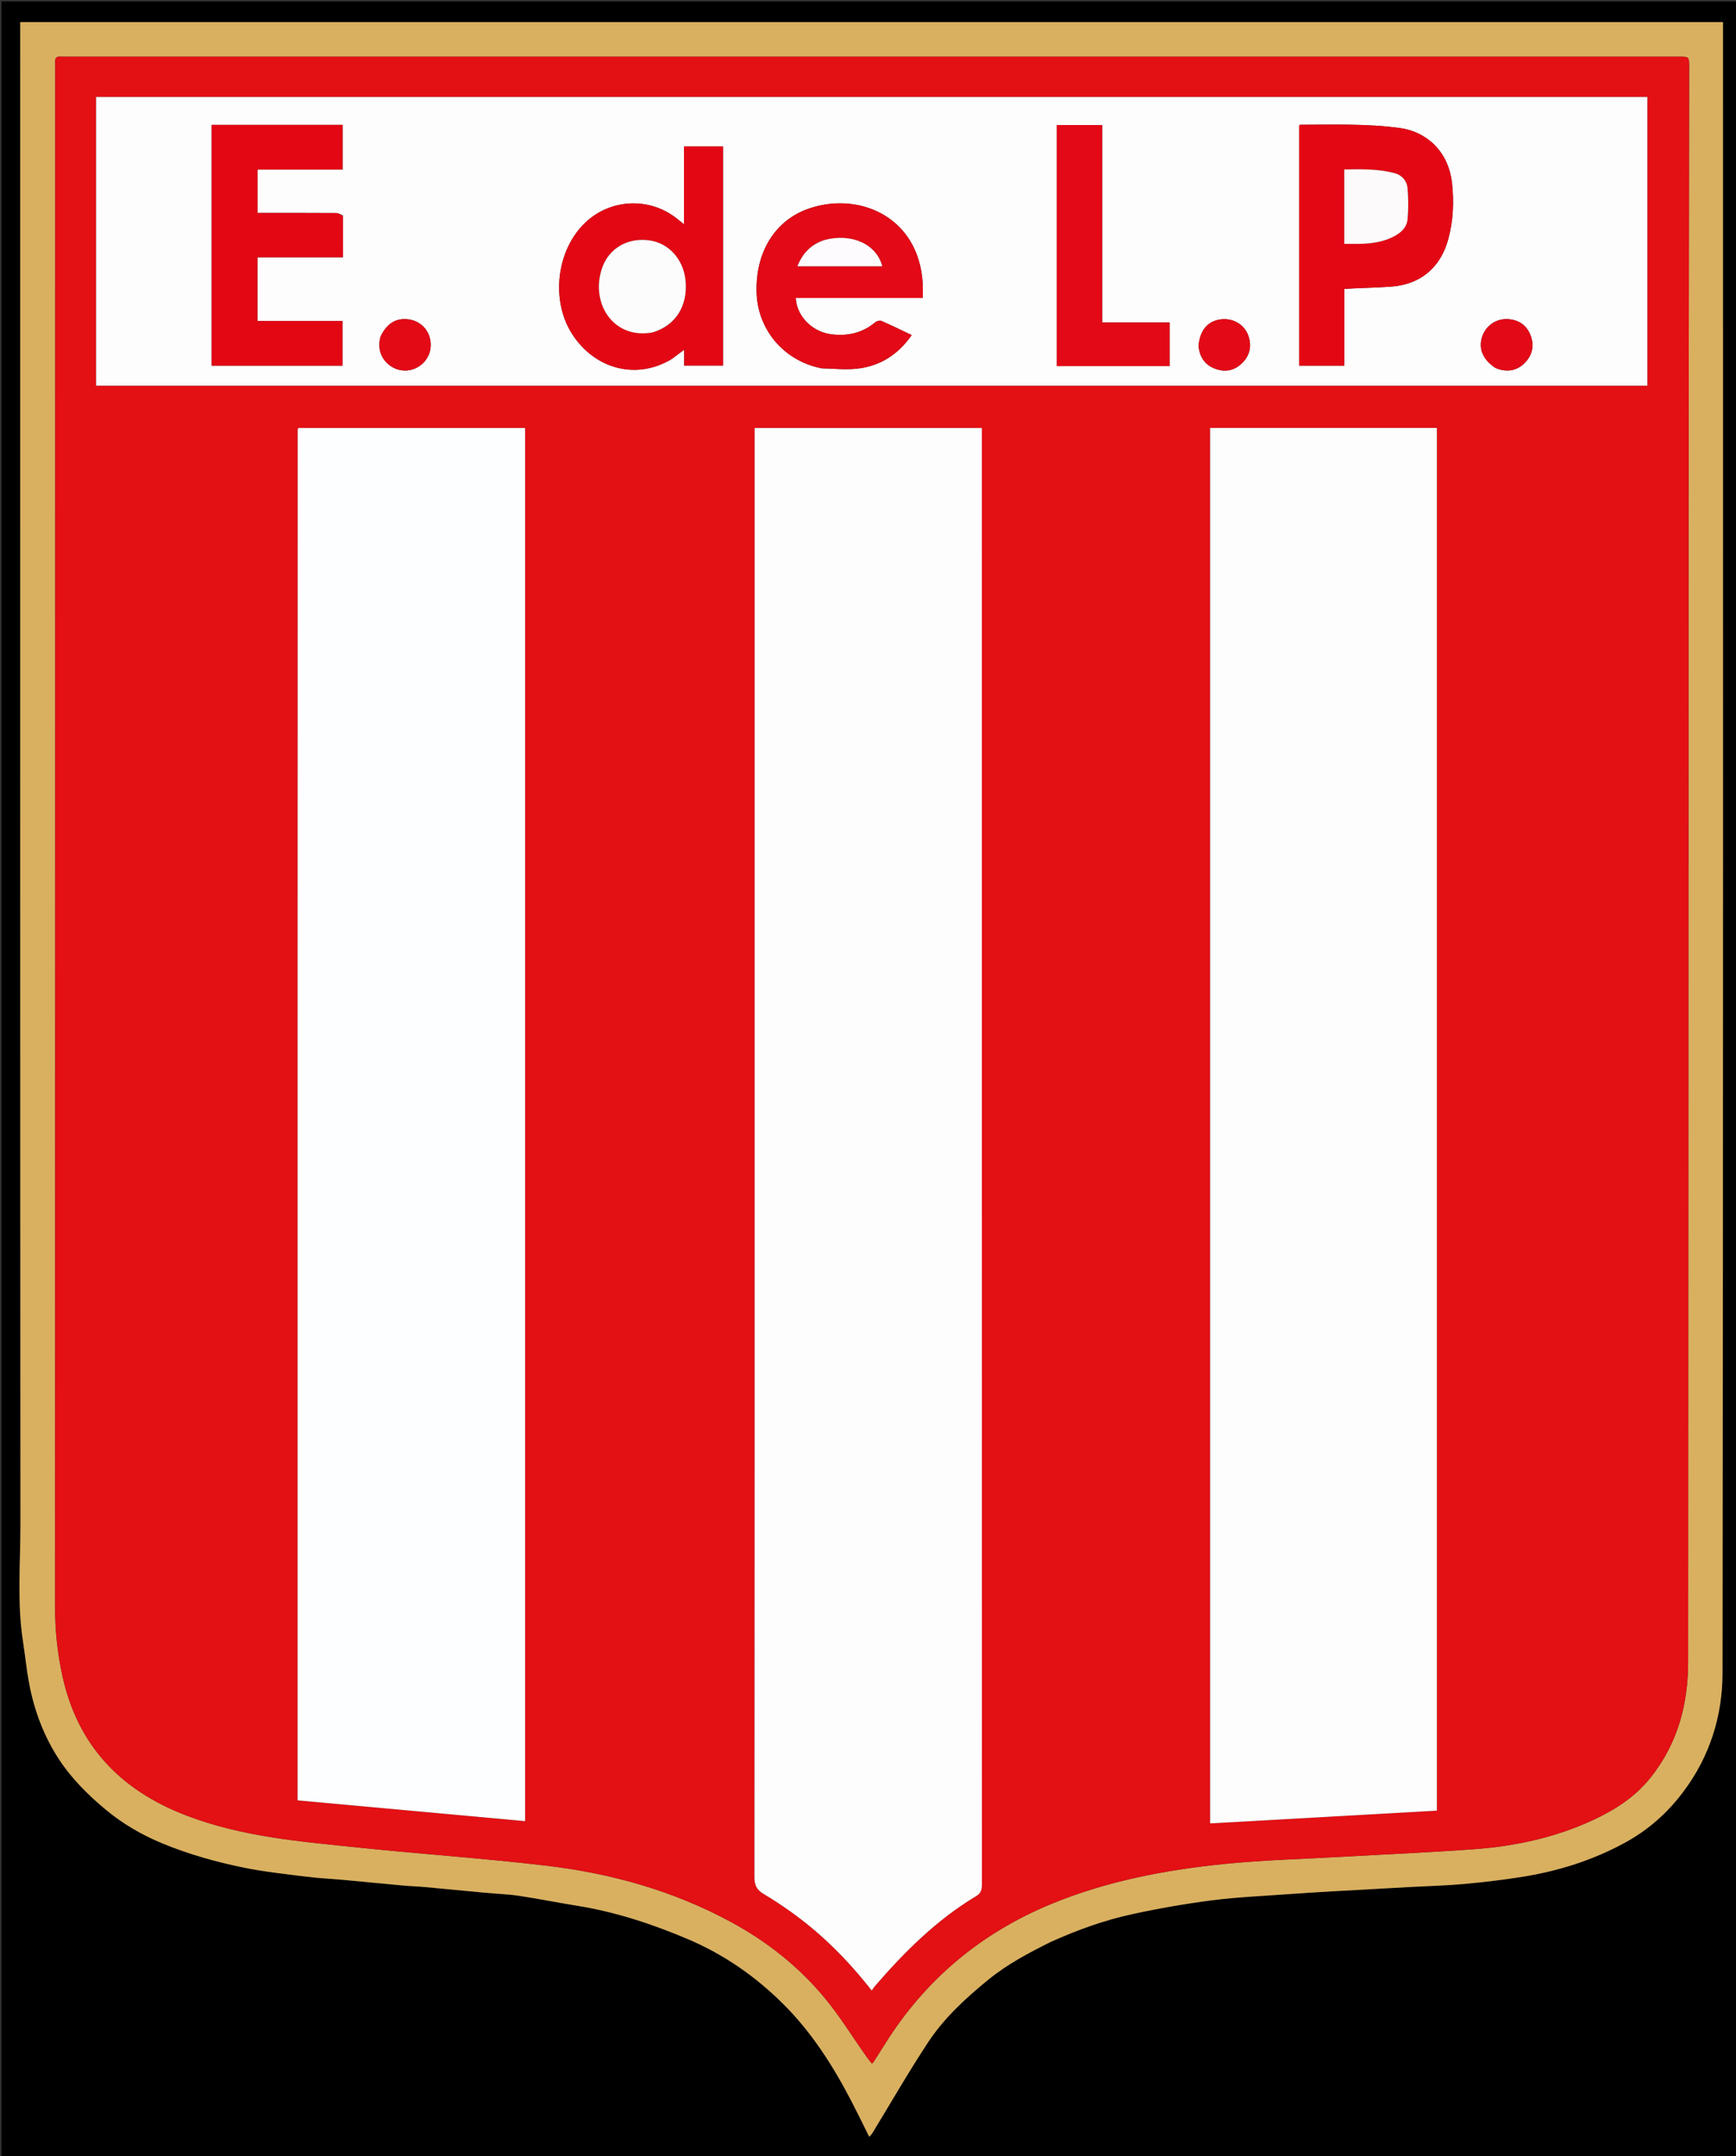 <svg version="1.1" id="Layer_1" xmlns="http://www.w3.org/2000/svg" xmlns:xlink="http://www.w3.org/1999/xlink" x="0px" y="0px"
	 width="100%" viewBox="0 0 1200 1490" enable-background="new 0 0 1200 1490" xml:space="preserve">
<rect x="0" y="0" width="1200" height="1490" fill="#333333" stroke="none"/>
<path fill="#000000" opacity="1" stroke="none" 
	d="
M1201,355 
	C1201,734 1201,1112.5 1201,1491 
	C801,1491 401,1491 1,1491 
	C1,994.334 1,497.667 1,1.001 
	C401,1 800.999,1 1201,1 
	C1201,118.833 1201,236.667 1201,355 
M726.527,1342.004 
	C744.681,1333.681 763.451,1326.932 782.929,1322.716 
	C801.194,1318.764 819.675,1315.552 838.21,1313.175 
	C855.308,1310.982 872.6,1310.283 889.813,1309.018 
	C900.165,1308.257 910.528,1307.62 920.891,1307.021 
	C939.014,1305.976 957.14,1304.997 975.266,1304.003 
	C987.624,1303.325 1000.017,1303.034 1012.334,1301.907 
	C1025.838,1300.672 1039.338,1299.082 1052.722,1296.922 
	C1077.517,1292.92 1101.199,1285.45 1123.366,1273.325 
	C1139.385,1264.563 1152.479,1252.961 1163.515,1238.285 
	C1181.896,1213.844 1190.621,1185.824 1190.661,1156.306 
	C1191.175,777.483 1191.001,398.658 1191.001,19.834 
	C1191.001,18.26 1191.001,16.686 1191.001,15.25 
	C798.275,15.25 406.34,15.25 13.998,15.25 
	C13.998,17.621 13.998,19.748 13.998,21.875 
	C13.998,365.7 13.924,709.526 14.14,1053.351 
	C14.157,1080.519 11.705,1107.79 15.976,1134.888 
	C17.448,1144.224 18.332,1153.663 20.067,1162.947 
	C23.647,1182.101 30.399,1200.156 41.198,1216.416 
	C49.816,1229.391 60.829,1240.313 72.77,1250.308 
	C84.842,1260.413 98.22,1268.139 112.799,1274.125 
	C130.87,1281.544 149.579,1286.763 168.604,1290.647 
	C182.971,1293.581 197.639,1295.099 212.213,1296.938 
	C220.352,1297.965 228.576,1298.306 236.753,1299.056 
	C250.636,1300.329 264.509,1301.717 278.392,1302.981 
	C283.478,1303.445 288.592,1303.595 293.677,1304.059 
	C307.565,1305.324 321.442,1306.701 335.328,1307.992 
	C343.181,1308.722 351.1,1308.974 358.885,1310.138 
	C372.241,1312.136 385.492,1314.826 398.83,1316.962 
	C425.418,1321.22 450.805,1329.582 475.463,1340.03 
	C500.505,1350.64 522.524,1365.99 541.795,1385.264 
	C561.53,1405 576.204,1428.238 588.95,1452.826 
	C592.955,1460.554 596.739,1468.396 600.842,1476.622 
	C601.896,1475.434 602.529,1474.903 602.937,1474.235 
	C615.782,1453.203 628.035,1431.781 641.609,1411.231 
	C652.757,1394.353 667.687,1380.678 683.365,1367.912 
	C696.329,1357.357 710.981,1349.628 726.527,1342.004 
z"/>
<path fill="#D9B060" opacity="1" stroke="none" 
	d="
M726.138,1342.032 
	C710.981,1349.628 696.329,1357.357 683.365,1367.912 
	C667.687,1380.678 652.757,1394.353 641.609,1411.231 
	C628.035,1431.781 615.782,1453.203 602.937,1474.235 
	C602.529,1474.903 601.896,1475.434 600.842,1476.622 
	C596.739,1468.396 592.955,1460.554 588.95,1452.826 
	C576.204,1428.238 561.53,1405 541.795,1385.264 
	C522.524,1365.99 500.505,1350.64 475.463,1340.03 
	C450.805,1329.582 425.418,1321.22 398.83,1316.962 
	C385.492,1314.826 372.241,1312.136 358.885,1310.138 
	C351.1,1308.974 343.181,1308.722 335.328,1307.992 
	C321.442,1306.701 307.565,1305.324 293.677,1304.059 
	C288.592,1303.595 283.478,1303.445 278.392,1302.981 
	C264.509,1301.717 250.636,1300.329 236.753,1299.056 
	C228.576,1298.306 220.352,1297.965 212.213,1296.938 
	C197.639,1295.099 182.971,1293.581 168.604,1290.647 
	C149.579,1286.763 130.87,1281.544 112.799,1274.125 
	C98.22,1268.139 84.842,1260.413 72.77,1250.308 
	C60.829,1240.313 49.816,1229.391 41.198,1216.416 
	C30.399,1200.156 23.647,1182.101 20.067,1162.947 
	C18.332,1153.663 17.448,1144.224 15.976,1134.888 
	C11.705,1107.79 14.157,1080.519 14.14,1053.351 
	C13.924,709.526 13.998,365.7 13.998,21.875 
	C13.998,19.748 13.998,17.621 13.998,15.25 
	C406.34,15.25 798.275,15.25 1191.001,15.25 
	C1191.001,16.686 1191.001,18.26 1191.001,19.834 
	C1191.001,398.658 1191.175,777.483 1190.661,1156.306 
	C1190.621,1185.824 1181.896,1213.844 1163.515,1238.285 
	C1152.479,1252.961 1139.385,1264.563 1123.366,1273.325 
	C1101.199,1285.45 1077.517,1292.92 1052.722,1296.922 
	C1039.338,1299.082 1025.838,1300.672 1012.334,1301.907 
	C1000.017,1303.034 987.624,1303.325 975.266,1304.003 
	C957.14,1304.997 939.014,1305.976 920.891,1307.021 
	C910.528,1307.62 900.165,1308.257 889.813,1309.018 
	C872.6,1310.283 855.308,1310.982 838.21,1313.175 
	C819.675,1315.552 801.194,1318.764 782.929,1322.716 
	C763.451,1326.932 744.681,1333.681 726.138,1342.032 
M1167.208,350.5 
	C1167.342,249.176 1167.478,147.851 1167.612,46.527 
	C1167.621,39.162 1167.616,39.159 1160.433,39.159 
	C788.789,39.158 417.146,39.158 45.503,39.159 
	C44.336,39.159 43.162,39.247 42.005,39.145 
	C39.302,38.905 37.888,39.863 38.148,42.788 
	C38.281,44.276 38.168,45.786 38.168,47.286 
	C38.16,401.93 38.175,756.575 38.069,1111.219 
	C38.065,1126.981 39.743,1142.453 43.071,1157.797 
	C53.485,1205.822 82.783,1236.8 128.208,1254.382 
	C167.216,1269.48 208.207,1272.653 249.059,1276.9 
	C291.944,1281.358 335.006,1284.23 377.811,1289.304 
	C422.407,1294.59 465.293,1306.57 505.095,1328.099 
	C529.681,1341.397 551.446,1358.462 569.35,1379.817 
	C580.329,1392.913 589.328,1407.667 599.237,1421.661 
	C600.311,1423.177 601.528,1424.593 602.681,1426.058 
	C603.38,1425.477 603.543,1425.396 603.628,1425.264 
	C606.402,1420.911 609.187,1416.565 611.933,1412.194 
	C639.852,1367.75 678.18,1335.751 726.683,1315.74 
	C764.783,1300.021 804.808,1292.362 845.462,1288.189 
	C873.433,1285.318 901.631,1284.655 929.73,1283.048 
	C959.494,1281.346 989.289,1280.083 1019.017,1277.91 
	C1047.42,1275.835 1075.023,1269.86 1101.052,1257.8 
	C1116.459,1250.661 1130.345,1241.812 1141.182,1228.117 
	C1159.782,1204.61 1166.894,1177.679 1166.911,1148.45 
	C1167.065,882.8 1167.122,617.15 1167.208,350.5 
z"/>
<path fill="#E31014" opacity="1" stroke="none" 
	d="
M1167.208,351 
	C1167.122,617.15 1167.065,882.8 1166.911,1148.45 
	C1166.894,1177.679 1159.782,1204.61 1141.182,1228.117 
	C1130.345,1241.812 1116.459,1250.661 1101.052,1257.8 
	C1075.023,1269.86 1047.42,1275.835 1019.017,1277.91 
	C989.289,1280.083 959.494,1281.346 929.73,1283.048 
	C901.631,1284.655 873.433,1285.318 845.462,1288.189 
	C804.808,1292.362 764.783,1300.021 726.683,1315.74 
	C678.18,1335.751 639.852,1367.75 611.933,1412.194 
	C609.187,1416.565 606.402,1420.911 603.628,1425.264 
	C603.543,1425.396 603.38,1425.477 602.681,1426.058 
	C601.528,1424.593 600.311,1423.177 599.237,1421.661 
	C589.328,1407.667 580.329,1392.913 569.35,1379.817 
	C551.446,1358.462 529.681,1341.397 505.095,1328.099 
	C465.293,1306.57 422.407,1294.59 377.811,1289.304 
	C335.006,1284.23 291.944,1281.358 249.059,1276.9 
	C208.207,1272.653 167.216,1269.48 128.208,1254.382 
	C82.783,1236.8 53.485,1205.822 43.071,1157.797 
	C39.743,1142.453 38.065,1126.981 38.069,1111.219 
	C38.175,756.575 38.16,401.93 38.168,47.286 
	C38.168,45.786 38.281,44.276 38.148,42.788 
	C37.888,39.863 39.302,38.905 42.005,39.145 
	C43.162,39.247 44.336,39.159 45.503,39.159 
	C417.146,39.158 788.789,39.158 1160.433,39.159 
	C1167.616,39.159 1167.621,39.162 1167.612,46.527 
	C1167.478,147.851 1167.342,249.176 1167.208,351 
M521.649,727.5 
	C521.649,917.472 521.673,1107.445 521.523,1297.418 
	C521.519,1302.76 523.13,1306.011 527.615,1308.672 
	C534.048,1312.489 540.302,1316.645 546.406,1320.974 
	C567.702,1336.077 585.967,1354.346 602.562,1375.56 
	C603.449,1374.347 604.158,1373.216 605.022,1372.219 
	C625.606,1348.452 647.763,1326.441 674.984,1310.171 
	C678.417,1308.119 678.748,1305.256 678.747,1301.724 
	C678.695,968.272 678.698,634.821 678.698,301.369 
	C678.698,299.586 678.698,297.803 678.698,295.785 
	C626.119,295.785 574.082,295.785 521.649,295.785 
	C521.649,439.588 521.649,583.044 521.649,727.5 
M383.5,67.008 
	C277.76,67.008 172.02,67.008 66.434,67.008 
	C66.434,133.96 66.434,200.188 66.434,266.524 
	C424.036,266.524 781.272,266.524 1138.716,266.524 
	C1138.716,199.941 1138.716,133.585 1138.716,67.008 
	C887.086,67.008 635.793,67.008 383.5,67.008 
M993.237,819.5 
	C993.237,644.93 993.237,470.359 993.237,295.734 
	C940.541,295.734 888.612,295.734 836.491,295.734 
	C836.491,617.593 836.491,939.154 836.491,1260.079 
	C888.724,1257.138 940.702,1254.212 993.237,1251.254 
	C993.237,1107.722 993.237,964.111 993.237,819.5 
M205.718,728.5 
	C205.718,900.264 205.718,1072.028 205.718,1244.167 
	C258.336,1248.969 310.497,1253.729 362.96,1258.516 
	C362.96,937.329 362.96,616.638 362.96,295.787 
	C310.514,295.787 258.298,295.787 206.194,295.787 
	C205.976,296.449 205.783,296.763 205.783,297.076 
	C205.753,440.551 205.735,584.025 205.718,728.5 
z"/>
<path fill="#FDFDFE" opacity="1" stroke="none" 
	d="
M521.649,727 
	C521.649,583.044 521.649,439.588 521.649,295.785 
	C574.082,295.785 626.119,295.785 678.698,295.785 
	C678.698,297.803 678.698,299.586 678.698,301.369 
	C678.698,634.821 678.695,968.272 678.747,1301.724 
	C678.748,1305.256 678.417,1308.119 674.984,1310.171 
	C647.763,1326.441 625.606,1348.452 605.022,1372.219 
	C604.158,1373.216 603.449,1374.347 602.562,1375.56 
	C585.967,1354.346 567.702,1336.077 546.406,1320.974 
	C540.302,1316.645 534.048,1312.489 527.615,1308.672 
	C523.13,1306.011 521.519,1302.76 521.523,1297.418 
	C521.673,1107.445 521.649,917.472 521.649,727 
z"/>
<path fill="#FDFDFE" opacity="1" stroke="none" 
	d="
M384,67.008 
	C635.793,67.008 887.086,67.008 1138.716,67.008 
	C1138.716,133.585 1138.716,199.941 1138.716,266.524 
	C781.272,266.524 424.036,266.524 66.434,266.524 
	C66.434,200.188 66.434,133.96 66.434,67.008 
	C172.02,67.008 277.76,67.008 384,67.008 
M237.029,148.834 
	C235.527,148.283 234.029,147.263 232.524,147.253 
	C216.027,147.138 199.528,147.181 183.03,147.181 
	C181.289,147.181 179.547,147.181 177.986,147.181 
	C177.986,136.782 177.986,127.187 177.986,117.183 
	C197.738,117.183 217.16,117.183 236.816,117.183 
	C236.816,106.693 236.816,96.622 236.816,86.316 
	C206.546,86.316 176.485,86.316 146.273,86.316 
	C146.273,141.94 146.273,197.324 146.273,252.713 
	C176.629,252.713 206.699,252.713 236.759,252.713 
	C236.759,242.352 236.759,232.281 236.759,221.836 
	C217.034,221.836 197.602,221.836 177.939,221.836 
	C177.939,207.08 177.939,192.705 177.939,177.793 
	C197.779,177.793 217.337,177.793 237.051,177.793 
	C237.051,168.099 237.051,158.94 237.029,148.834 
M929.215,244.467 
	C929.215,229.671 929.215,214.876 929.215,199.667 
	C931.382,199.541 933.168,199.418 934.957,199.335 
	C943.771,198.926 952.598,198.697 961.399,198.091 
	C981.727,196.693 995.744,185.043 1001.098,165.302 
	C1004.546,152.587 1005.129,139.538 1003.699,126.62 
	C1001.165,103.73 985.163,90.906 968.044,88.534 
	C944.975,85.339 921.846,86.214 898.712,86.223 
	C898.468,86.223 898.223,86.628 898.02,86.808 
	C898.02,142.1 898.02,197.351 898.02,252.698 
	C908.508,252.698 918.74,252.698 929.215,252.698 
	C929.215,250.083 929.215,247.768 929.215,244.467 
M464.445,248.017 
	C467.038,246.078 469.63,244.14 472.934,241.669 
	C472.934,245.931 472.934,249.321 472.934,252.63 
	C482.285,252.63 491.165,252.63 499.806,252.63 
	C499.806,201.884 499.806,151.509 499.806,101.196 
	C490.69,101.196 481.936,101.196 472.798,101.196 
	C472.798,119.02 472.798,136.576 472.798,154.985 
	C470.796,153.379 469.429,152.281 468.059,151.185 
	C448.99,135.932 421.748,137.21 404.227,154.18 
	C384.655,173.136 380.66,207.505 395.346,230.587 
	C411.034,255.245 440.053,262.793 464.445,248.017 
M568.06,254.584 
	C576.023,254.716 584.064,255.617 591.932,254.818 
	C608.004,253.186 620.688,245.274 630.206,231.562 
	C623.056,228.177 616.243,224.824 609.291,221.793 
	C608.194,221.314 606.078,221.833 605.085,222.667 
	C596.213,230.11 586.024,232.436 574.743,231.045 
	C561.496,229.411 550.64,218.546 550.071,205.928 
	C564.727,205.928 579.37,205.928 594.013,205.928 
	C608.593,205.928 623.173,205.928 637.865,205.928 
	C637.865,202.169 638.01,199.17 637.844,196.189 
	C635.187,148.621 591.966,131.778 557.587,144.705 
	C535.062,153.175 522.287,174.925 522.963,201.774 
	C523.618,227.796 541.819,249.395 568.06,254.584 
M741.528,253.003 
	C763.797,253.003 786.066,253.003 808.489,253.003 
	C808.489,242.743 808.489,233.01 808.489,222.843 
	C792.958,222.843 777.706,222.843 761.89,222.843 
	C761.89,177.053 761.89,131.696 761.89,86.417 
	C751.084,86.417 740.855,86.417 730.487,86.417 
	C730.487,141.999 730.487,197.237 730.487,253.003 
	C733.974,253.003 737.257,253.003 741.528,253.003 
M263.008,232.782 
	C262.853,233.428 262.671,234.07 262.549,234.723 
	C261.156,242.177 264.133,249.143 270.449,253.23 
	C276.642,257.238 284.594,256.969 290.535,252.552 
	C296.516,248.104 299.034,240.826 297.115,233.529 
	C295.234,226.377 289.275,221.368 281.751,220.617 
	C273.533,219.796 267.401,223.566 263.008,232.782 
M828.484,239.232 
	C829.243,247.119 833.248,252.612 840.795,255.111 
	C847.74,257.411 853.975,255.757 859.026,250.491 
	C864.086,245.216 865.3,238.898 862.929,232.039 
	C860.25,224.292 852.355,219.668 843.975,220.682 
	C834.957,221.773 829.441,228.076 828.484,239.232 
M1033.6,254.18 
	C1034.522,254.543 1035.421,254.992 1036.371,255.254 
	C1043.635,257.262 1049.883,255.478 1054.844,249.847 
	C1059.708,244.327 1060.536,237.83 1057.787,231.223 
	C1055.006,224.538 1049.603,220.943 1042.282,220.53 
	C1034.34,220.081 1027.16,224.958 1024.615,232.454 
	C1021.836,240.639 1024.742,248.157 1033.6,254.18 
z"/>
<path fill="#FDFDFE" opacity="1" stroke="none" 
	d="
M993.237,820 
	C993.237,964.111 993.237,1107.722 993.237,1251.254 
	C940.702,1254.212 888.724,1257.138 836.491,1260.079 
	C836.491,939.154 836.491,617.593 836.491,295.734 
	C888.612,295.734 940.541,295.734 993.237,295.734 
	C993.237,470.359 993.237,644.93 993.237,820 
z"/>
<path fill="#FDFEFF" opacity="1" stroke="none" 
	d="
M205.718,728 
	C205.735,584.025 205.753,440.551 205.783,297.076 
	C205.783,296.763 205.976,296.449 206.194,295.787 
	C258.298,295.787 310.514,295.787 362.96,295.787 
	C362.96,616.638 362.96,937.329 362.96,1258.516 
	C310.497,1253.729 258.336,1248.969 205.718,1244.167 
	C205.718,1072.028 205.718,900.264 205.718,728 
z"/>
<path fill="#E30714" opacity="1" stroke="none" 
	d="
M237.04,149.308 
	C237.051,158.94 237.051,168.099 237.051,177.793 
	C217.337,177.793 197.779,177.793 177.939,177.793 
	C177.939,192.705 177.939,207.08 177.939,221.836 
	C197.602,221.836 217.034,221.836 236.759,221.836 
	C236.759,232.281 236.759,242.352 236.759,252.713 
	C206.699,252.713 176.629,252.713 146.273,252.713 
	C146.273,197.324 146.273,141.94 146.273,86.316 
	C176.485,86.316 206.546,86.316 236.816,86.316 
	C236.816,96.622 236.816,106.693 236.816,117.183 
	C217.16,117.183 197.738,117.183 177.986,117.183 
	C177.986,127.187 177.986,136.782 177.986,147.181 
	C179.547,147.181 181.289,147.181 183.03,147.181 
	C199.528,147.181 216.027,147.138 232.524,147.253 
	C234.029,147.263 235.527,148.283 237.04,149.308 
z"/>
<path fill="#E30714" opacity="1" stroke="none" 
	d="
M929.215,244.96 
	C929.215,247.768 929.215,250.083 929.215,252.698 
	C918.74,252.698 908.508,252.698 898.02,252.698 
	C898.02,197.351 898.02,142.1 898.02,86.808 
	C898.223,86.628 898.468,86.223 898.712,86.223 
	C921.846,86.214 944.975,85.339 968.044,88.534 
	C985.163,90.906 1001.165,103.73 1003.699,126.62 
	C1005.129,139.538 1004.546,152.587 1001.098,165.302 
	C995.744,185.043 981.727,196.693 961.399,198.091 
	C952.598,198.697 943.771,198.926 934.957,199.335 
	C933.168,199.418 931.382,199.541 929.215,199.667 
	C929.215,214.876 929.215,229.671 929.215,244.96 
M929.202,135.501 
	C929.202,146.396 929.202,157.292 929.202,168.501 
	C940.917,168.661 951.871,168.931 962.147,164.06 
	C967.628,161.462 972.419,157.804 972.984,151.403 
	C973.592,144.495 973.528,137.463 973.018,130.54 
	C972.625,125.185 969.301,121.091 964.037,119.68 
	C952.728,116.648 941.138,116.874 929.202,117.103 
	C929.202,123.246 929.202,128.874 929.202,135.501 
z"/>
<path fill="#E30714" opacity="1" stroke="none" 
	d="
M464.136,248.207 
	C440.053,262.793 411.034,255.245 395.346,230.587 
	C380.66,207.505 384.655,173.136 404.227,154.18 
	C421.748,137.21 448.99,135.932 468.059,151.185 
	C469.429,152.281 470.796,153.379 472.798,154.985 
	C472.798,136.576 472.798,119.02 472.798,101.196 
	C481.936,101.196 490.69,101.196 499.806,101.196 
	C499.806,151.509 499.806,201.884 499.806,252.63 
	C491.165,252.63 482.285,252.63 472.934,252.63 
	C472.934,249.321 472.934,245.931 472.934,241.669 
	C469.63,244.14 467.038,246.078 464.136,248.207 
M451.612,229.569 
	C467.137,224.812 475.524,211.366 473.865,193.894 
	C472.475,179.258 462.28,167.948 448.816,166.105 
	C434.195,164.104 421.318,171.239 416.419,184.592 
	C407.6,208.625 423.461,234.928 451.612,229.569 
z"/>
<path fill="#E30916" opacity="1" stroke="none" 
	d="
M567.653,254.453 
	C541.819,249.395 523.618,227.796 522.963,201.774 
	C522.287,174.925 535.062,153.175 557.587,144.705 
	C591.966,131.778 635.187,148.621 637.844,196.189 
	C638.01,199.17 637.865,202.169 637.865,205.928 
	C623.173,205.928 608.593,205.928 594.013,205.928 
	C579.37,205.928 564.727,205.928 550.071,205.928 
	C550.64,218.546 561.496,229.411 574.743,231.045 
	C586.024,232.436 596.213,230.11 605.085,222.667 
	C606.078,221.833 608.194,221.314 609.291,221.793 
	C616.243,224.824 623.056,228.177 630.206,231.562 
	C620.688,245.274 608.004,253.186 591.932,254.818 
	C584.064,255.617 576.023,254.716 567.653,254.453 
M569.67,165.933 
	C560.562,168.885 554.721,175.088 551.211,184.032 
	C571.022,184.032 590.396,184.032 609.843,184.032 
	C606.008,168.797 588.751,160.889 569.67,165.933 
z"/>
<path fill="#E30916" opacity="1" stroke="none" 
	d="
M741.034,253.003 
	C737.257,253.003 733.974,253.003 730.487,253.003 
	C730.487,197.237 730.487,141.999 730.487,86.417 
	C740.855,86.417 751.084,86.417 761.89,86.417 
	C761.89,131.696 761.89,177.053 761.89,222.843 
	C777.706,222.843 792.958,222.843 808.489,222.843 
	C808.489,233.01 808.489,242.743 808.489,253.003 
	C786.066,253.003 763.797,253.003 741.034,253.003 
z"/>
<path fill="#E30A16" opacity="1" stroke="none" 
	d="
M263.108,232.399 
	C267.401,223.566 273.533,219.796 281.751,220.617 
	C289.275,221.368 295.234,226.377 297.115,233.529 
	C299.034,240.826 296.516,248.104 290.535,252.552 
	C284.594,256.969 276.642,257.238 270.449,253.23 
	C264.133,249.143 261.156,242.177 262.549,234.723 
	C262.671,234.07 262.853,233.428 263.108,232.399 
z"/>
<path fill="#E30916" opacity="1" stroke="none" 
	d="
M828.463,238.832 
	C829.441,228.076 834.957,221.773 843.975,220.682 
	C852.355,219.668 860.25,224.292 862.929,232.039 
	C865.3,238.898 864.086,245.216 859.026,250.491 
	C853.975,255.757 847.74,257.411 840.795,255.111 
	C833.248,252.612 829.243,247.119 828.463,238.832 
z"/>
<path fill="#E30916" opacity="1" stroke="none" 
	d="
M1033.248,254.03 
	C1024.742,248.157 1021.836,240.639 1024.615,232.454 
	C1027.16,224.958 1034.34,220.081 1042.282,220.53 
	C1049.603,220.943 1055.006,224.538 1057.787,231.223 
	C1060.536,237.83 1059.708,244.327 1054.844,249.847 
	C1049.883,255.478 1043.635,257.262 1036.371,255.254 
	C1035.421,254.992 1034.522,254.543 1033.248,254.03 
z"/>
<path fill="#FDFAFB" opacity="1" stroke="none" 
	d="
M929.202,135.001 
	C929.202,128.874 929.202,123.246 929.202,117.103 
	C941.138,116.874 952.728,116.648 964.037,119.68 
	C969.301,121.091 972.625,125.185 973.018,130.54 
	C973.528,137.463 973.592,144.495 972.984,151.403 
	C972.419,157.804 967.628,161.462 962.147,164.06 
	C951.871,168.931 940.917,168.661 929.202,168.501 
	C929.202,157.292 929.202,146.396 929.202,135.001 
z"/>
<path fill="#FDFCFD" opacity="1" stroke="none" 
	d="
M451.196,229.69 
	C423.461,234.928 407.6,208.625 416.419,184.592 
	C421.318,171.239 434.195,164.104 448.816,166.105 
	C462.28,167.948 472.475,179.258 473.865,193.894 
	C475.524,211.366 467.137,224.812 451.196,229.69 
z"/>
<path fill="#FDFBFD" opacity="1" stroke="none" 
	d="
M570.058,165.823 
	C588.751,160.889 606.008,168.797 609.843,184.032 
	C590.396,184.032 571.022,184.032 551.211,184.032 
	C554.721,175.088 560.562,168.885 570.058,165.823 
z"/>
</svg>